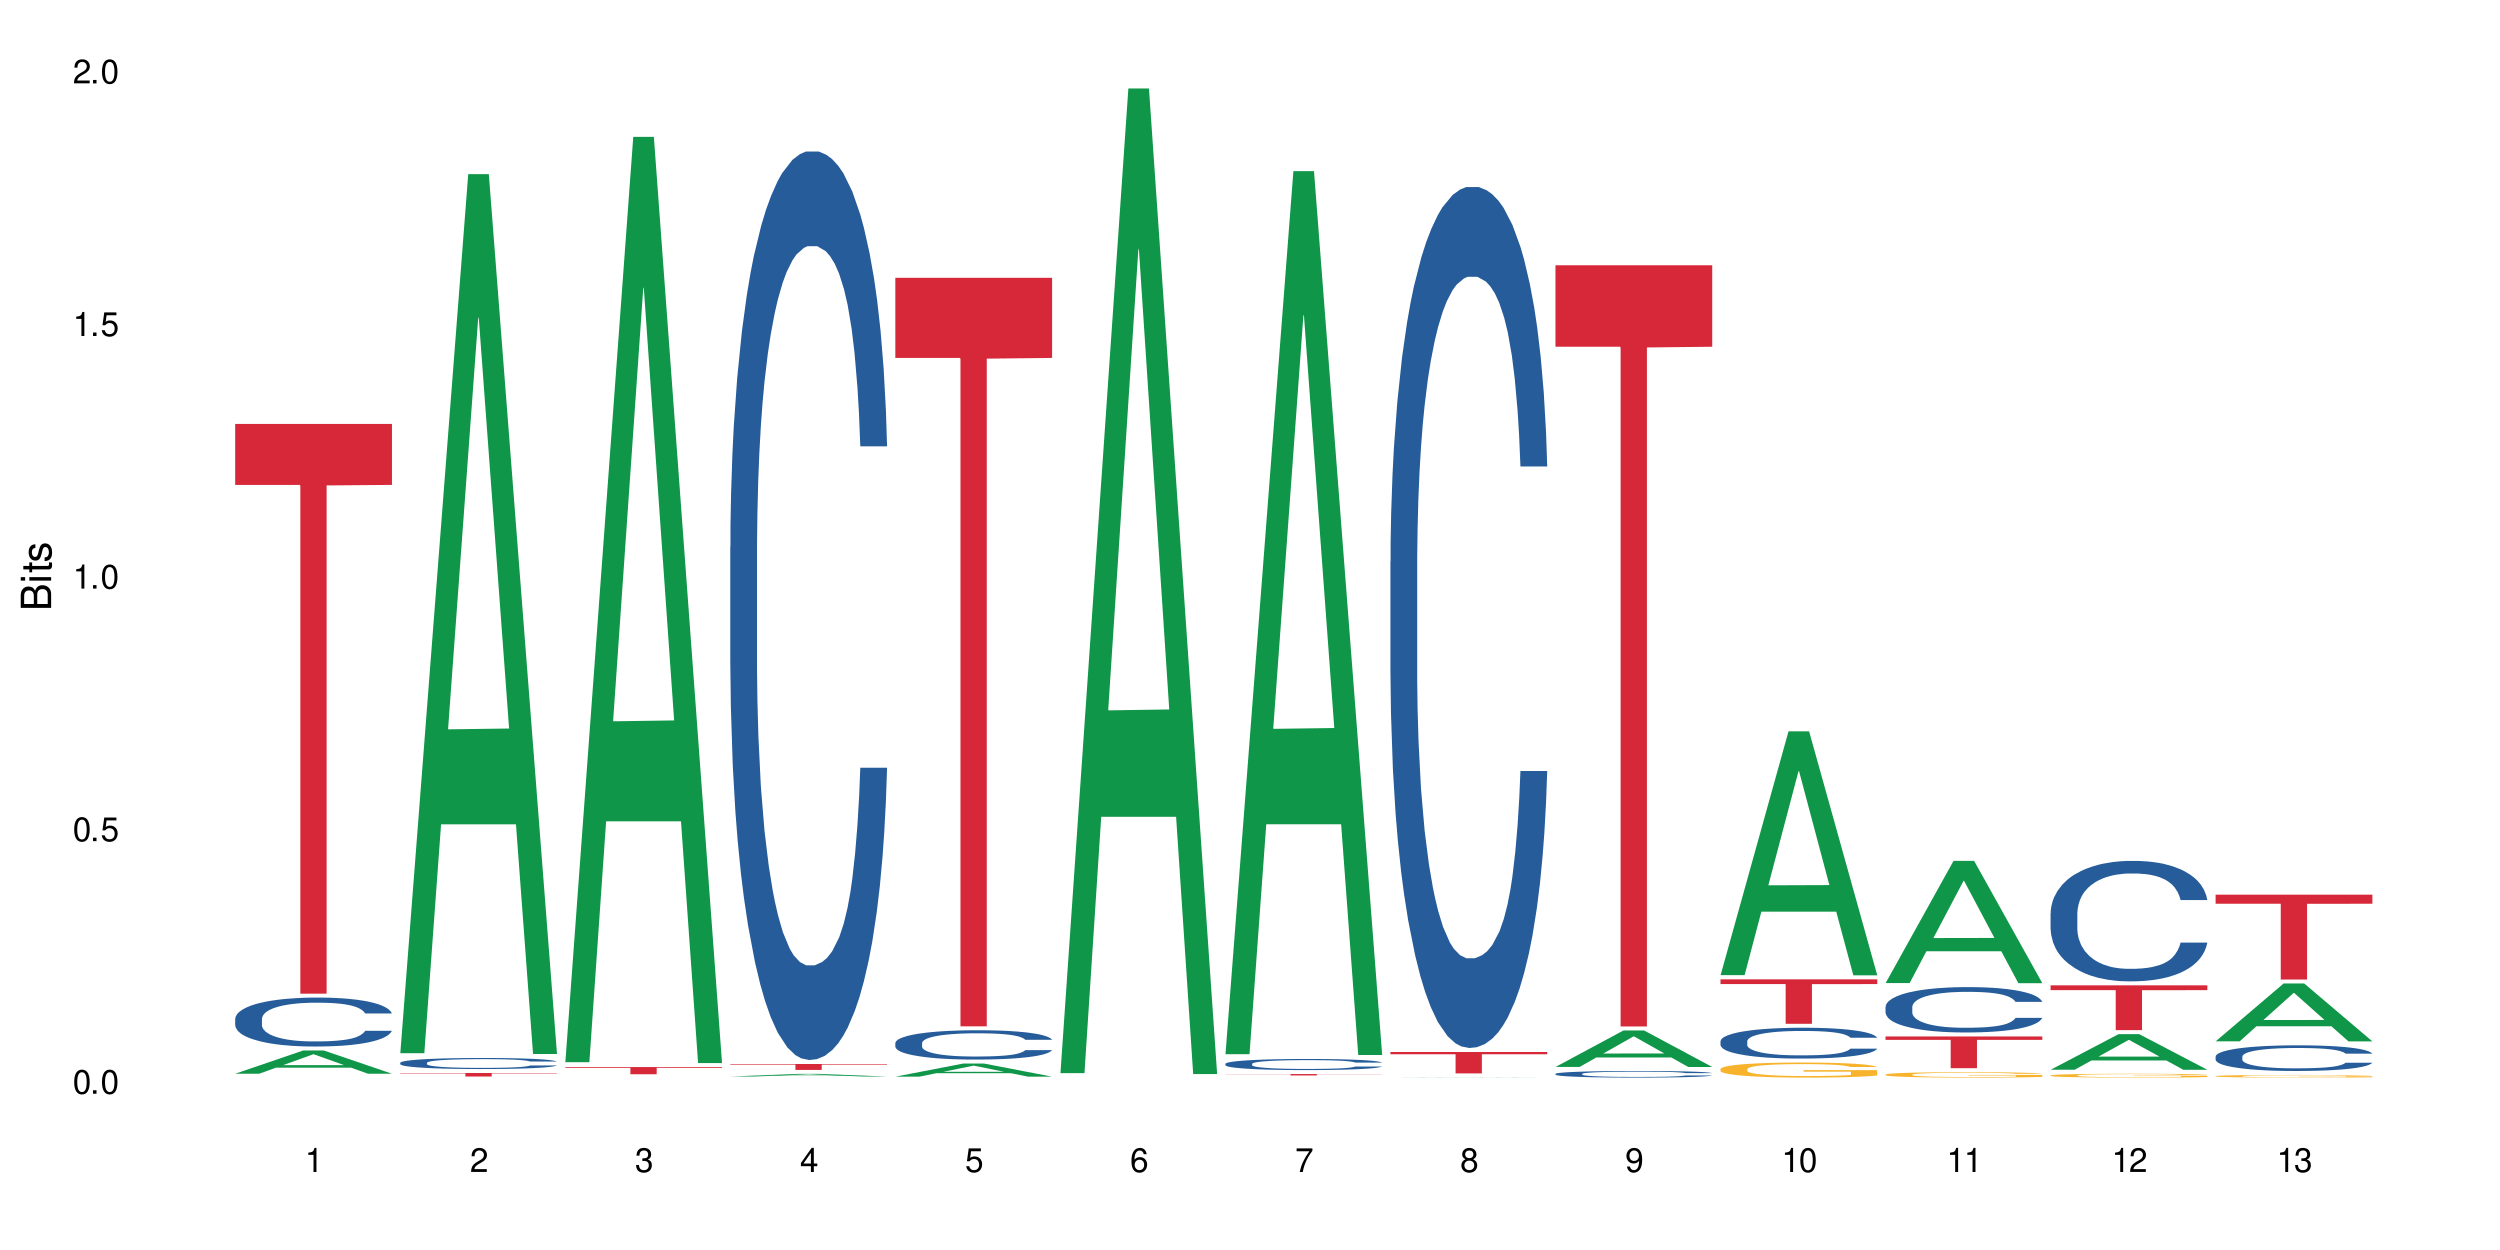 <?xml version="1.0" encoding="UTF-8"?>
<svg xmlns="http://www.w3.org/2000/svg" xmlns:xlink="http://www.w3.org/1999/xlink" width="720" height="360" viewBox="0 0 720 360">
<defs>
<g>
<g id="glyph-0-0">
</g>
<g id="glyph-0-1">
<path d="M 2.641 -6.938 C 2 -6.938 1.422 -6.656 1.078 -6.172 C 0.641 -5.562 0.406 -4.641 0.406 -3.359 C 0.406 -1.016 1.188 0.219 2.641 0.219 C 4.078 0.219 4.859 -1.016 4.859 -3.297 C 4.859 -4.641 4.656 -5.547 4.203 -6.172 C 3.844 -6.656 3.281 -6.938 2.641 -6.938 Z M 2.641 -6.188 C 3.547 -6.188 4 -5.25 4 -3.375 C 4 -1.406 3.562 -0.484 2.625 -0.484 C 1.734 -0.484 1.281 -1.438 1.281 -3.344 C 1.281 -5.25 1.734 -6.188 2.641 -6.188 Z M 2.641 -6.188 "/>
</g>
<g id="glyph-0-2">
<path d="M 1.828 -1 L 0.828 -1 L 0.828 0 L 1.828 0 Z M 1.828 -1 "/>
</g>
<g id="glyph-0-3">
<path d="M 4.562 -6.797 L 1.062 -6.797 L 0.547 -3.094 L 1.328 -3.094 C 1.719 -3.562 2.047 -3.734 2.578 -3.734 C 3.484 -3.734 4.062 -3.109 4.062 -2.094 C 4.062 -1.125 3.484 -0.531 2.578 -0.531 C 1.828 -0.531 1.375 -0.906 1.188 -1.672 L 0.328 -1.672 C 0.453 -1.109 0.547 -0.844 0.75 -0.594 C 1.125 -0.078 1.828 0.219 2.594 0.219 C 3.969 0.219 4.922 -0.781 4.922 -2.219 C 4.922 -3.562 4.031 -4.484 2.719 -4.484 C 2.25 -4.484 1.859 -4.359 1.469 -4.062 L 1.734 -5.969 L 4.562 -5.969 Z M 4.562 -6.797 "/>
</g>
<g id="glyph-0-4">
<path d="M 2.484 -4.938 L 2.484 0 L 3.328 0 L 3.328 -6.938 L 2.766 -6.938 C 2.469 -5.875 2.281 -5.734 0.984 -5.562 L 0.984 -4.938 Z M 2.484 -4.938 "/>
</g>
<g id="glyph-0-5">
<path d="M 4.859 -0.828 L 1.281 -0.828 C 1.359 -1.406 1.672 -1.781 2.5 -2.281 L 3.469 -2.828 C 4.406 -3.344 4.906 -4.062 4.906 -4.906 C 4.906 -5.484 4.672 -6.031 4.266 -6.406 C 3.859 -6.766 3.375 -6.938 2.719 -6.938 C 1.859 -6.938 1.219 -6.625 0.844 -6.031 C 0.609 -5.672 0.5 -5.234 0.484 -4.531 L 1.328 -4.531 C 1.359 -5.016 1.406 -5.281 1.531 -5.516 C 1.75 -5.938 2.188 -6.203 2.703 -6.203 C 3.469 -6.203 4.031 -5.641 4.031 -4.891 C 4.031 -4.344 3.719 -3.859 3.125 -3.516 L 2.234 -3 C 0.812 -2.172 0.406 -1.531 0.328 -0.016 L 4.859 -0.016 Z M 4.859 -0.828 "/>
</g>
<g id="glyph-0-6">
<path d="M 2.125 -3.188 L 2.578 -3.188 C 3.5 -3.188 3.984 -2.766 3.984 -1.922 C 3.984 -1.062 3.469 -0.531 2.594 -0.531 C 1.656 -0.531 1.203 -1 1.156 -2.016 L 0.312 -2.016 C 0.344 -1.453 0.438 -1.094 0.609 -0.781 C 0.953 -0.109 1.625 0.219 2.547 0.219 C 3.953 0.219 4.859 -0.625 4.859 -1.938 C 4.859 -2.828 4.516 -3.297 3.703 -3.594 C 4.344 -3.844 4.656 -4.328 4.656 -5.031 C 4.656 -6.219 3.875 -6.938 2.578 -6.938 C 1.203 -6.938 0.484 -6.172 0.453 -4.703 L 1.297 -4.703 C 1.312 -5.125 1.344 -5.359 1.453 -5.578 C 1.641 -5.969 2.062 -6.203 2.594 -6.203 C 3.344 -6.203 3.797 -5.75 3.797 -5 C 3.797 -4.516 3.609 -4.219 3.25 -4.047 C 3.016 -3.953 2.703 -3.922 2.125 -3.906 Z M 2.125 -3.188 "/>
</g>
<g id="glyph-0-7">
<path d="M 3.141 -1.672 L 3.141 0 L 3.984 0 L 3.984 -1.672 L 4.984 -1.672 L 4.984 -2.438 L 3.984 -2.438 L 3.984 -6.938 L 3.359 -6.938 L 0.266 -2.578 L 0.266 -1.672 Z M 3.141 -2.438 L 1 -2.438 L 3.141 -5.5 Z M 3.141 -2.438 "/>
</g>
<g id="glyph-0-8">
<path d="M 4.781 -5.125 C 4.609 -6.266 3.891 -6.938 2.844 -6.938 C 2.094 -6.938 1.422 -6.578 1.031 -5.953 C 0.594 -5.266 0.406 -4.422 0.406 -3.172 C 0.406 -2 0.578 -1.25 0.984 -0.641 C 1.359 -0.078 1.953 0.219 2.703 0.219 C 3.984 0.219 4.922 -0.75 4.922 -2.094 C 4.922 -3.375 4.062 -4.281 2.844 -4.281 C 2.172 -4.281 1.641 -4.031 1.281 -3.516 C 1.281 -5.234 1.828 -6.188 2.797 -6.188 C 3.391 -6.188 3.797 -5.797 3.938 -5.125 Z M 2.734 -3.531 C 3.547 -3.531 4.062 -2.953 4.062 -2.031 C 4.062 -1.156 3.484 -0.531 2.703 -0.531 C 1.922 -0.531 1.328 -1.188 1.328 -2.078 C 1.328 -2.938 1.906 -3.531 2.734 -3.531 Z M 2.734 -3.531 "/>
</g>
<g id="glyph-0-9">
<path d="M 4.984 -6.797 L 0.438 -6.797 L 0.438 -5.969 L 4.109 -5.969 C 2.5 -3.656 1.828 -2.234 1.328 0 L 2.219 0 C 2.594 -2.172 3.453 -4.047 4.984 -6.094 Z M 4.984 -6.797 "/>
</g>
<g id="glyph-0-10">
<path d="M 3.75 -3.656 C 4.469 -4.094 4.688 -4.438 4.688 -5.078 C 4.688 -6.172 3.844 -6.938 2.641 -6.938 C 1.438 -6.938 0.594 -6.172 0.594 -5.094 C 0.594 -4.438 0.812 -4.094 1.516 -3.656 C 0.734 -3.266 0.359 -2.703 0.359 -1.922 C 0.359 -0.656 1.281 0.219 2.641 0.219 C 3.984 0.219 4.922 -0.656 4.922 -1.922 C 4.922 -2.703 4.531 -3.266 3.75 -3.656 Z M 2.641 -6.188 C 3.359 -6.188 3.812 -5.75 3.812 -5.062 C 3.812 -4.406 3.344 -3.984 2.641 -3.984 C 1.922 -3.984 1.453 -4.406 1.453 -5.078 C 1.453 -5.75 1.922 -6.188 2.641 -6.188 Z M 2.641 -3.266 C 3.484 -3.266 4.062 -2.719 4.062 -1.906 C 4.062 -1.078 3.484 -0.531 2.625 -0.531 C 1.797 -0.531 1.219 -1.094 1.219 -1.906 C 1.219 -2.719 1.781 -3.266 2.641 -3.266 Z M 2.641 -3.266 "/>
</g>
<g id="glyph-0-11">
<path d="M 0.516 -1.578 C 0.672 -0.453 1.406 0.219 2.438 0.219 C 3.188 0.219 3.859 -0.141 4.266 -0.766 C 4.688 -1.453 4.891 -2.297 4.891 -3.547 C 4.891 -4.719 4.703 -5.453 4.312 -6.078 C 3.938 -6.641 3.344 -6.938 2.594 -6.938 C 1.297 -6.938 0.359 -5.969 0.359 -4.625 C 0.359 -3.344 1.234 -2.453 2.453 -2.453 C 3.094 -2.453 3.578 -2.672 4.016 -3.203 C 4 -1.484 3.469 -0.531 2.5 -0.531 C 1.906 -0.531 1.484 -0.906 1.359 -1.578 Z M 2.578 -6.203 C 3.375 -6.203 3.969 -5.531 3.969 -4.641 C 3.969 -3.797 3.391 -3.188 2.547 -3.188 C 1.734 -3.188 1.234 -3.766 1.234 -4.688 C 1.234 -5.562 1.797 -6.203 2.578 -6.203 Z M 2.578 -6.203 "/>
</g>
<g id="glyph-1-0">
</g>
<g id="glyph-1-1">
<path d="M 0 -0.953 L 0 -4.891 C 0 -5.719 -0.234 -6.344 -0.734 -6.797 C -1.188 -7.234 -1.812 -7.469 -2.5 -7.469 C -3.547 -7.469 -4.188 -7 -4.625 -5.875 C -4.984 -6.688 -5.625 -7.094 -6.531 -7.094 C -7.172 -7.094 -7.734 -6.859 -8.141 -6.391 C -8.562 -5.922 -8.75 -5.344 -8.75 -4.5 L -8.75 -0.953 Z M -4.984 -2.062 L -7.766 -2.062 L -7.766 -4.219 C -7.766 -4.844 -7.688 -5.203 -7.453 -5.5 C -7.219 -5.812 -6.859 -5.969 -6.375 -5.969 C -5.891 -5.969 -5.531 -5.812 -5.297 -5.5 C -5.062 -5.203 -4.984 -4.844 -4.984 -4.219 Z M -0.984 -2.062 L -4 -2.062 L -4 -4.781 C -4 -5.766 -3.438 -6.359 -2.484 -6.359 C -1.547 -6.359 -0.984 -5.766 -0.984 -4.781 Z M -0.984 -2.062 "/>
</g>
<g id="glyph-1-2">
<path d="M -6.281 -1.797 L -6.281 -0.797 L 0 -0.797 L 0 -1.797 Z M -8.75 -1.797 L -8.75 -0.797 L -7.484 -0.797 L -7.484 -1.797 Z M -8.75 -1.797 "/>
</g>
<g id="glyph-1-3">
<path d="M -6.281 -3.047 L -6.281 -2.016 L -8.016 -2.016 L -8.016 -1.016 L -6.281 -1.016 L -6.281 -0.172 L -5.469 -0.172 L -5.469 -1.016 L -0.719 -1.016 C -0.078 -1.016 0.281 -1.453 0.281 -2.234 C 0.281 -2.5 0.25 -2.719 0.188 -3.047 L -0.641 -3.047 C -0.609 -2.906 -0.594 -2.766 -0.594 -2.562 C -0.594 -2.141 -0.719 -2.016 -1.156 -2.016 L -5.469 -2.016 L -5.469 -3.047 Z M -6.281 -3.047 "/>
</g>
<g id="glyph-1-4">
<path d="M -4.531 -5.25 C -5.766 -5.25 -6.469 -4.422 -6.469 -2.969 C -6.469 -1.516 -5.719 -0.562 -4.547 -0.562 C -3.562 -0.562 -3.094 -1.062 -2.734 -2.562 L -2.516 -3.484 C -2.344 -4.188 -2.094 -4.469 -1.641 -4.469 C -1.047 -4.469 -0.641 -3.875 -0.641 -3 C -0.641 -2.453 -0.797 -2 -1.062 -1.75 C -1.25 -1.594 -1.422 -1.531 -1.875 -1.469 L -1.875 -0.406 C -0.422 -0.453 0.281 -1.266 0.281 -2.922 C 0.281 -4.5 -0.5 -5.516 -1.719 -5.516 C -2.656 -5.516 -3.172 -4.984 -3.469 -3.734 L -3.703 -2.766 C -3.891 -1.953 -4.156 -1.609 -4.594 -1.609 C -5.188 -1.609 -5.547 -2.125 -5.547 -2.938 C -5.547 -3.75 -5.203 -4.172 -4.531 -4.203 Z M -4.531 -5.25 "/>
</g>
</g>
</defs>
<rect x="-72" y="-36" width="864" height="432" fill="rgb(100%, 100%, 100%)" fill-opacity="1"/>
<path fill-rule="nonzero" fill="rgb(6.275%, 58.824%, 28.235%)" fill-opacity="1" d="M 67.73 309.227 L 67.777 309.219 L 87.316 302.539 L 93.25 302.539 L 112.883 309.234 L 105.984 309.234 L 101.066 307.484 L 79.5 307.484 L 74.676 309.227 L 67.73 309.227 L 81.574 306.762 L 99.086 306.758 L 90.355 303.633 L 90.258 303.629 L 90.164 303.648 L 81.527 306.758 L 81.574 306.762 Z M 67.73 309.227 "/>
<path fill-rule="nonzero" fill="rgb(14.51%, 36.078%, 60%)" fill-opacity="1" d="M 67.73 293.441 L 67.785 293.43 L 67.785 293.121 L 67.953 292.633 L 68.336 292.016 L 68.723 291.59 L 69.715 290.828 L 71.09 290.098 L 72.523 289.531 L 73.566 289.195 L 74.504 288.938 L 76.652 288.461 L 78.027 288.219 L 79.516 288 L 81.332 287.781 L 82.652 287.652 L 85.629 287.445 L 87.828 287.355 L 89.535 287.316 L 93.227 287.316 L 95.43 287.367 L 97.027 287.434 L 98.789 287.535 L 100.273 287.652 L 102.863 287.934 L 105.176 288.293 L 106.223 288.5 L 107.875 288.898 L 109.141 289.285 L 110.02 289.621 L 111.012 290.098 L 111.895 290.676 L 112.555 291.332 L 112.883 291.887 L 105.176 291.887 L 104.789 291.371 L 104.348 290.973 L 103.523 290.445 L 102.699 290.07 L 101.543 289.699 L 100.496 289.453 L 99.062 289.207 L 97.797 289.055 L 96.477 288.938 L 95.207 288.859 L 92.785 288.785 L 89.977 288.785 L 88.93 288.809 L 86.785 288.914 L 85.629 289.004 L 83.977 289.184 L 82.82 289.352 L 81.441 289.605 L 80.508 289.824 L 79.352 290.16 L 78.523 290.457 L 77.586 290.883 L 77.035 291.203 L 76.543 291.562 L 76.102 291.988 L 75.77 292.438 L 75.551 292.914 L 75.441 293.379 L 75.441 295.375 L 75.551 295.836 L 75.824 296.379 L 76.543 297.164 L 77.586 297.844 L 78.801 298.387 L 79.957 298.77 L 80.617 298.953 L 81.496 299.156 L 82.875 299.414 L 84.855 299.672 L 86.012 299.773 L 87.773 299.879 L 89.594 299.93 L 92.016 299.93 L 94.164 299.879 L 95.594 299.812 L 97.082 299.711 L 99.117 299.492 L 100.383 299.285 L 101.484 299.043 L 102.312 298.797 L 102.863 298.59 L 103.688 298.191 L 104.348 297.754 L 104.844 297.305 L 105.176 296.867 L 112.883 296.867 L 112.555 297.383 L 112.059 297.883 L 111.562 298.258 L 110.793 298.707 L 109.91 299.105 L 108.645 299.555 L 107.598 299.852 L 106.223 300.176 L 104.957 300.418 L 103.578 300.637 L 101.543 300.895 L 100.219 301.023 L 98.789 301.141 L 97.082 301.242 L 94.934 301.332 L 92.621 301.383 L 90.473 301.398 L 88.16 301.371 L 86.453 301.32 L 84.195 301.203 L 81.387 300.973 L 79.352 300.727 L 77.754 300.484 L 76.375 300.227 L 74.836 299.879 L 72.852 299.312 L 71.641 298.875 L 70.816 298.516 L 69.879 298.012 L 69.219 297.562 L 68.445 296.84 L 67.895 295.926 L 67.73 295.219 Z M 67.73 293.441 "/>
<path fill-rule="nonzero" fill="rgb(83.922%, 15.686%, 22.353%)" fill-opacity="1" d="M 67.73 122.086 L 112.883 122.086 L 112.883 139.652 L 94.066 139.805 L 94.066 286.172 L 86.496 286.172 L 86.496 139.961 L 86.387 139.652 L 67.73 139.652 Z M 67.73 122.086 "/>
<path fill-rule="nonzero" fill="rgb(6.275%, 58.824%, 28.235%)" fill-opacity="1" d="M 115.262 303.316 L 115.309 303.082 L 134.848 50.156 L 140.781 50.156 L 160.414 303.555 L 153.516 303.555 L 148.598 237.41 L 127.031 237.41 L 122.207 303.316 L 115.262 303.316 L 129.105 210.047 L 146.617 209.812 L 137.887 91.559 L 137.789 91.32 L 137.691 92.035 L 129.059 209.812 L 129.105 210.047 Z M 115.262 303.316 "/>
<path fill-rule="nonzero" fill="rgb(14.51%, 36.078%, 60%)" fill-opacity="1" d="M 115.262 306.086 L 115.316 306.082 L 115.316 306.012 L 115.48 305.902 L 115.867 305.762 L 116.254 305.664 L 117.242 305.492 L 118.621 305.328 L 120.051 305.199 L 121.098 305.125 L 122.035 305.066 L 124.184 304.961 L 125.559 304.902 L 127.047 304.855 L 128.863 304.805 L 130.184 304.777 L 133.156 304.73 L 135.359 304.711 L 137.066 304.699 L 140.758 304.699 L 142.961 304.711 L 144.555 304.727 L 146.316 304.75 L 147.805 304.777 L 150.395 304.84 L 152.707 304.922 L 153.75 304.969 L 155.402 305.059 L 156.672 305.145 L 157.551 305.219 L 158.543 305.328 L 159.422 305.461 L 160.086 305.605 L 160.414 305.73 L 152.707 305.73 L 152.32 305.617 L 151.879 305.527 L 151.055 305.406 L 150.227 305.324 L 149.07 305.238 L 148.023 305.184 L 146.594 305.129 L 145.328 305.094 L 144.004 305.066 L 142.738 305.051 L 140.316 305.031 L 137.508 305.031 L 136.461 305.039 L 134.312 305.062 L 133.156 305.082 L 131.504 305.121 L 130.348 305.16 L 128.973 305.219 L 128.035 305.266 L 126.879 305.344 L 126.055 305.41 L 125.117 305.504 L 124.566 305.578 L 124.07 305.66 L 123.633 305.754 L 123.301 305.855 L 123.082 305.965 L 122.969 306.07 L 122.969 306.52 L 123.082 306.625 L 123.355 306.746 L 124.07 306.926 L 125.117 307.078 L 126.328 307.199 L 127.484 307.289 L 128.145 307.328 L 129.027 307.375 L 130.402 307.434 L 132.387 307.492 L 133.543 307.516 L 135.305 307.539 L 137.121 307.551 L 139.547 307.551 L 141.691 307.539 L 143.125 307.523 L 144.609 307.5 L 146.648 307.449 L 147.914 307.402 L 149.016 307.348 L 149.844 307.293 L 150.395 307.246 L 151.219 307.156 L 151.879 307.059 L 152.375 306.957 L 152.707 306.859 L 160.414 306.859 L 160.086 306.973 L 159.59 307.086 L 159.094 307.172 L 158.324 307.273 L 157.441 307.363 L 156.176 307.465 L 155.129 307.531 L 153.75 307.605 L 152.484 307.66 L 151.109 307.711 L 149.07 307.766 L 147.75 307.797 L 146.316 307.824 L 144.609 307.848 L 142.465 307.867 L 140.152 307.879 L 138.004 307.883 L 135.691 307.875 L 133.984 307.863 L 131.727 307.836 L 128.918 307.785 L 126.879 307.73 L 125.281 307.676 L 123.906 307.617 L 122.363 307.539 L 120.383 307.41 L 119.172 307.312 L 118.344 307.23 L 117.41 307.117 L 116.746 307.016 L 115.977 306.852 L 115.426 306.645 L 115.262 306.484 Z M 115.262 306.086 "/>
<path fill-rule="nonzero" fill="rgb(83.922%, 15.686%, 22.353%)" fill-opacity="1" d="M 115.262 309.023 L 160.414 309.023 L 160.414 309.133 L 141.598 309.137 L 141.598 310.043 L 134.023 310.043 L 134.023 309.137 L 133.914 309.133 L 115.262 309.133 Z M 115.262 309.023 "/>
<path fill-rule="nonzero" fill="rgb(6.275%, 58.824%, 28.235%)" fill-opacity="1" d="M 162.793 305.922 L 162.84 305.672 L 182.379 39.41 L 188.312 39.41 L 207.945 306.172 L 201.047 306.172 L 196.125 236.539 L 174.562 236.539 L 169.738 305.922 L 162.793 305.922 L 176.637 207.734 L 194.148 207.48 L 185.418 82.992 L 185.32 82.742 L 185.223 83.496 L 176.59 207.48 L 176.637 207.734 Z M 162.793 305.922 "/>
<path fill-rule="nonzero" fill="rgb(83.922%, 15.686%, 22.353%)" fill-opacity="1" d="M 162.793 307.316 L 207.945 307.316 L 207.945 307.539 L 189.125 307.539 L 189.125 309.387 L 181.555 309.387 L 181.555 307.539 L 162.793 307.539 Z M 162.793 307.316 "/>
<path fill-rule="nonzero" fill="rgb(6.275%, 58.824%, 28.235%)" fill-opacity="1" d="M 210.32 310.035 L 210.371 310.035 L 229.906 309.281 L 235.84 309.281 L 255.477 310.035 L 248.578 310.035 L 243.656 309.84 L 222.094 309.84 L 217.27 310.035 L 210.32 310.035 L 224.168 309.758 L 241.68 309.758 L 232.945 309.402 L 232.852 309.402 L 232.754 309.406 L 224.117 309.758 L 224.168 309.758 Z M 210.32 310.035 "/>
<path fill-rule="nonzero" fill="rgb(14.51%, 36.078%, 60%)" fill-opacity="1" d="M 210.32 157.484 L 210.375 157.246 L 210.375 151.504 L 210.543 142.418 L 210.926 130.938 L 211.312 123.043 L 212.305 108.934 L 213.68 95.301 L 215.113 84.777 L 216.16 78.559 L 217.094 73.777 L 219.242 64.926 L 220.617 60.383 L 222.105 56.316 L 223.922 52.25 L 225.246 49.859 L 228.219 46.031 L 230.422 44.359 L 232.129 43.641 L 235.816 43.641 L 238.02 44.598 L 239.617 45.793 L 241.379 47.707 L 242.863 49.859 L 245.453 55.121 L 247.766 61.816 L 248.812 65.645 L 250.465 73.059 L 251.73 80.234 L 252.613 86.453 L 253.602 95.301 L 254.484 106.062 L 255.145 118.262 L 255.477 128.543 L 247.766 128.543 L 247.379 118.977 L 246.941 111.562 L 246.113 101.758 L 245.289 94.824 L 244.133 87.887 L 243.086 83.344 L 241.652 78.797 L 240.387 75.93 L 239.066 73.777 L 237.801 72.34 L 235.375 70.906 L 232.566 70.906 L 231.523 71.383 L 229.375 73.297 L 228.219 74.973 L 226.566 78.32 L 225.41 81.43 L 224.031 86.211 L 223.098 90.277 L 221.941 96.496 L 221.113 101.996 L 220.18 109.891 L 219.629 115.867 L 219.133 122.566 L 218.691 130.457 L 218.359 138.828 L 218.141 147.676 L 218.031 156.289 L 218.031 193.359 L 218.141 201.969 L 218.418 212.012 L 219.133 226.602 L 220.18 239.277 L 221.391 249.32 L 222.547 256.496 L 223.207 259.844 L 224.086 263.672 L 225.465 268.457 L 227.445 273.238 L 228.602 275.152 L 230.367 277.066 L 232.184 278.023 L 234.605 278.023 L 236.754 277.066 L 238.184 275.871 L 239.672 273.957 L 241.707 269.891 L 242.977 266.062 L 244.078 261.52 L 244.902 256.977 L 245.453 253.148 L 246.277 245.734 L 246.941 237.602 L 247.438 229.23 L 247.766 221.102 L 255.477 221.102 L 255.145 230.668 L 254.648 239.996 L 254.152 246.93 L 253.383 255.301 L 252.5 262.715 L 251.234 271.086 L 250.188 276.586 L 248.812 282.566 L 247.547 287.109 L 246.168 291.176 L 244.133 295.961 L 242.809 298.352 L 241.379 300.504 L 239.672 302.418 L 237.523 304.09 L 235.211 305.047 L 233.062 305.285 L 230.75 304.809 L 229.043 303.852 L 226.785 301.699 L 223.977 297.395 L 221.941 292.852 L 220.344 288.305 L 218.965 283.523 L 217.426 277.066 L 215.441 266.543 L 214.23 258.41 L 213.406 251.715 L 212.469 242.387 L 211.809 234.016 L 211.039 220.621 L 210.488 203.641 L 210.32 190.488 Z M 210.32 157.484 "/>
<path fill-rule="nonzero" fill="rgb(83.922%, 15.686%, 22.353%)" fill-opacity="1" d="M 210.32 306.43 L 255.477 306.43 L 255.477 306.613 L 236.656 306.613 L 236.656 308.137 L 229.086 308.137 L 229.086 306.617 L 228.977 306.613 L 210.32 306.613 Z M 210.32 306.43 "/>
<path fill-rule="nonzero" fill="rgb(6.275%, 58.824%, 28.235%)" fill-opacity="1" d="M 257.852 310.074 L 257.898 310.07 L 277.438 306.297 L 283.371 306.297 L 303.004 310.078 L 296.105 310.078 L 291.188 309.09 L 269.621 309.09 L 264.797 310.074 L 257.852 310.074 L 271.695 308.684 L 289.207 308.68 L 280.477 306.914 L 280.379 306.91 L 280.285 306.922 L 271.648 308.68 L 271.695 308.684 Z M 257.852 310.074 "/>
<path fill-rule="nonzero" fill="rgb(14.51%, 36.078%, 60%)" fill-opacity="1" d="M 257.852 300.391 L 257.906 300.383 L 257.906 300.195 L 258.07 299.902 L 258.457 299.535 L 258.844 299.281 L 259.832 298.824 L 261.211 298.387 L 262.641 298.047 L 263.688 297.848 L 264.625 297.691 L 266.773 297.406 L 268.148 297.262 L 269.637 297.129 L 271.453 297 L 272.773 296.922 L 275.746 296.797 L 277.949 296.742 L 279.656 296.719 L 283.348 296.719 L 285.551 296.75 L 287.145 296.789 L 288.91 296.852 L 290.395 296.922 L 292.984 297.09 L 295.297 297.305 L 296.344 297.43 L 297.996 297.668 L 299.262 297.898 L 300.141 298.102 L 301.133 298.387 L 302.016 298.734 L 302.676 299.125 L 303.004 299.457 L 295.297 299.457 L 294.91 299.148 L 294.469 298.91 L 293.645 298.594 L 292.816 298.371 L 291.66 298.148 L 290.617 298 L 289.184 297.855 L 287.918 297.762 L 286.598 297.691 L 285.328 297.645 L 282.906 297.598 L 280.098 297.598 L 279.051 297.613 L 276.902 297.676 L 275.746 297.73 L 274.098 297.84 L 272.941 297.938 L 271.562 298.094 L 270.625 298.223 L 269.469 298.426 L 268.645 298.602 L 267.707 298.855 L 267.156 299.047 L 266.66 299.266 L 266.223 299.52 L 265.891 299.789 L 265.672 300.074 L 265.562 300.352 L 265.562 301.547 L 265.672 301.824 L 265.945 302.148 L 266.66 302.617 L 267.707 303.027 L 268.918 303.352 L 270.074 303.582 L 270.738 303.688 L 271.617 303.812 L 272.996 303.965 L 274.977 304.121 L 276.133 304.184 L 277.895 304.242 L 279.711 304.273 L 282.137 304.273 L 284.281 304.242 L 285.715 304.207 L 287.203 304.145 L 289.238 304.012 L 290.504 303.891 L 291.605 303.742 L 292.434 303.598 L 292.984 303.473 L 293.809 303.234 L 294.469 302.973 L 294.965 302.703 L 295.297 302.441 L 303.004 302.441 L 302.676 302.75 L 302.18 303.051 L 301.684 303.273 L 300.914 303.543 L 300.031 303.781 L 298.766 304.051 L 297.719 304.227 L 296.344 304.422 L 295.074 304.566 L 293.699 304.699 L 291.66 304.852 L 290.34 304.93 L 288.91 305 L 287.203 305.062 L 285.055 305.113 L 282.742 305.145 L 280.594 305.152 L 278.281 305.137 L 276.574 305.105 L 274.316 305.039 L 271.508 304.898 L 269.469 304.754 L 267.875 304.605 L 266.496 304.453 L 264.953 304.242 L 262.973 303.906 L 261.762 303.641 L 260.934 303.426 L 260 303.125 L 259.34 302.855 L 258.566 302.426 L 258.016 301.879 L 257.852 301.453 Z M 257.852 300.391 "/>
<path fill-rule="nonzero" fill="rgb(83.922%, 15.686%, 22.353%)" fill-opacity="1" d="M 257.852 80.012 L 303.004 80.012 L 303.004 103.086 L 284.188 103.289 L 284.188 295.578 L 276.617 295.578 L 276.617 103.488 L 276.504 103.086 L 257.852 103.086 Z M 257.852 80.012 "/>
<path fill-rule="nonzero" fill="rgb(6.275%, 58.824%, 28.235%)" fill-opacity="1" d="M 305.383 309.07 L 305.43 308.805 L 324.969 25.469 L 330.902 25.469 L 350.535 309.34 L 343.637 309.34 L 338.715 235.238 L 317.152 235.238 L 312.328 309.07 L 305.383 309.07 L 319.227 204.586 L 336.738 204.32 L 328.008 71.848 L 327.91 71.582 L 327.812 72.379 L 319.18 204.32 L 319.227 204.586 Z M 305.383 309.07 "/>
<path fill-rule="nonzero" fill="rgb(6.275%, 58.824%, 28.235%)" fill-opacity="1" d="M 352.91 303.605 L 352.961 303.367 L 372.496 49.281 L 378.43 49.281 L 398.066 303.844 L 391.168 303.844 L 386.246 237.395 L 364.684 237.395 L 359.859 303.605 L 352.91 303.605 L 366.758 209.906 L 384.27 209.668 L 375.535 90.871 L 375.441 90.633 L 375.344 91.352 L 366.707 209.668 L 366.758 209.906 Z M 352.91 303.605 "/>
<path fill-rule="nonzero" fill="rgb(14.51%, 36.078%, 60%)" fill-opacity="1" d="M 352.91 306.379 L 352.969 306.375 L 352.969 306.305 L 353.133 306.195 L 353.52 306.055 L 353.902 305.957 L 354.895 305.785 L 356.27 305.617 L 357.703 305.488 L 358.75 305.414 L 359.684 305.355 L 361.832 305.246 L 363.211 305.191 L 364.695 305.141 L 366.512 305.094 L 367.836 305.062 L 370.809 305.016 L 373.012 304.996 L 374.719 304.988 L 378.406 304.988 L 380.609 305 L 382.207 305.016 L 383.969 305.039 L 385.457 305.062 L 388.043 305.129 L 390.355 305.211 L 391.402 305.258 L 393.055 305.348 L 394.32 305.434 L 395.203 305.512 L 396.195 305.617 L 397.074 305.75 L 397.734 305.898 L 398.066 306.023 L 390.355 306.023 L 389.973 305.906 L 389.531 305.816 L 388.703 305.695 L 387.879 305.613 L 386.723 305.527 L 385.676 305.473 L 384.246 305.418 L 382.977 305.383 L 381.656 305.355 L 380.391 305.34 L 377.965 305.32 L 375.16 305.32 L 374.113 305.328 L 371.965 305.352 L 370.809 305.371 L 369.156 305.41 L 368 305.449 L 366.625 305.508 L 365.688 305.559 L 364.531 305.633 L 363.703 305.699 L 362.77 305.797 L 362.219 305.871 L 361.723 305.953 L 361.281 306.047 L 360.953 306.148 L 360.73 306.258 L 360.621 306.363 L 360.621 306.816 L 360.73 306.922 L 361.008 307.043 L 361.723 307.223 L 362.77 307.375 L 363.98 307.5 L 365.137 307.586 L 365.797 307.629 L 366.68 307.676 L 368.055 307.734 L 370.039 307.793 L 371.195 307.816 L 372.957 307.84 L 374.773 307.852 L 377.195 307.852 L 379.344 307.84 L 380.773 307.824 L 382.262 307.801 L 384.301 307.75 L 385.566 307.703 L 386.668 307.648 L 387.492 307.594 L 388.043 307.547 L 388.871 307.457 L 389.531 307.355 L 390.027 307.254 L 390.355 307.156 L 398.066 307.156 L 397.734 307.27 L 397.238 307.387 L 396.742 307.469 L 395.973 307.57 L 395.094 307.664 L 393.824 307.766 L 392.781 307.832 L 391.402 307.906 L 390.137 307.961 L 388.758 308.012 L 386.723 308.07 L 385.402 308.098 L 383.969 308.125 L 382.262 308.148 L 380.113 308.168 L 377.801 308.18 L 375.652 308.184 L 373.34 308.176 L 371.633 308.164 L 369.375 308.141 L 366.566 308.086 L 364.531 308.031 L 362.934 307.977 L 361.559 307.918 L 360.016 307.84 L 358.031 307.711 L 356.82 307.609 L 355.996 307.527 L 355.059 307.414 L 354.398 307.312 L 353.629 307.148 L 353.078 306.941 L 352.91 306.781 Z M 352.91 306.379 "/>
<path fill-rule="nonzero" fill="rgb(83.922%, 15.686%, 22.353%)" fill-opacity="1" d="M 352.91 309.328 L 398.066 309.328 L 398.066 309.371 L 379.246 309.371 L 379.246 309.73 L 371.676 309.73 L 371.676 309.371 L 352.91 309.371 Z M 352.91 309.328 "/>
<path fill-rule="nonzero" fill="rgb(6.275%, 58.824%, 28.235%)" fill-opacity="1" d="M 400.441 310.352 L 400.492 310.352 L 420.027 310.277 L 425.961 310.277 L 445.598 310.352 L 438.699 310.352 L 433.777 310.332 L 412.215 310.332 L 407.391 310.352 L 400.441 310.352 L 414.289 310.324 L 431.801 310.324 L 423.066 310.289 L 422.875 310.289 L 414.238 310.324 L 414.289 310.324 Z M 400.441 310.352 "/>
<path fill-rule="nonzero" fill="rgb(14.51%, 36.078%, 60%)" fill-opacity="1" d="M 400.441 161.762 L 400.496 161.535 L 400.496 156.098 L 400.664 147.484 L 401.047 136.605 L 401.434 129.125 L 402.426 115.754 L 403.801 102.836 L 405.234 92.863 L 406.277 86.973 L 407.215 82.438 L 409.363 74.055 L 410.738 69.746 L 412.227 65.895 L 414.043 62.043 L 415.363 59.773 L 418.34 56.148 L 420.539 54.562 L 422.246 53.883 L 425.938 53.883 L 428.141 54.789 L 429.738 55.922 L 431.5 57.734 L 432.984 59.773 L 435.574 64.762 L 437.887 71.105 L 438.934 74.734 L 440.586 81.758 L 441.852 88.559 L 442.73 94.449 L 443.723 102.836 L 444.605 113.035 L 445.266 124.594 L 445.598 134.34 L 437.887 134.34 L 437.5 125.273 L 437.062 118.246 L 436.234 108.957 L 435.41 102.383 L 434.254 95.809 L 433.207 91.504 L 431.773 87.199 L 430.508 84.48 L 429.188 82.438 L 427.918 81.078 L 425.496 79.719 L 422.688 79.719 L 421.641 80.172 L 419.496 81.984 L 418.34 83.57 L 416.688 86.746 L 415.531 89.691 L 414.152 94.223 L 413.219 98.078 L 412.062 103.969 L 411.234 109.184 L 410.301 116.66 L 409.75 122.328 L 409.254 128.672 L 408.812 136.152 L 408.48 144.086 L 408.262 152.469 L 408.152 160.629 L 408.152 195.758 L 408.262 203.918 L 408.535 213.438 L 409.254 227.262 L 410.301 239.273 L 411.512 248.793 L 412.668 255.59 L 413.328 258.766 L 414.207 262.391 L 415.586 266.922 L 417.566 271.457 L 418.723 273.27 L 420.484 275.082 L 422.305 275.988 L 424.727 275.988 L 426.875 275.082 L 428.305 273.949 L 429.793 272.137 L 431.828 268.285 L 433.098 264.656 L 434.195 260.352 L 435.023 256.043 L 435.574 252.418 L 436.398 245.395 L 437.062 237.688 L 437.555 229.754 L 437.887 222.047 L 445.598 222.047 L 445.266 231.113 L 444.77 239.953 L 444.273 246.527 L 443.504 254.457 L 442.621 261.484 L 441.355 269.418 L 440.309 274.629 L 438.934 280.297 L 437.668 284.602 L 436.289 288.453 L 434.254 292.988 L 432.93 295.254 L 431.5 297.293 L 429.793 299.105 L 427.645 300.691 L 425.332 301.598 L 423.184 301.824 L 420.871 301.371 L 419.164 300.465 L 416.906 298.426 L 414.098 294.348 L 412.062 290.039 L 410.465 285.734 L 409.086 281.203 L 407.547 275.082 L 405.562 265.109 L 404.352 257.406 L 403.527 251.059 L 402.59 242.219 L 401.93 234.289 L 401.156 221.594 L 400.605 205.504 L 400.441 193.039 Z M 400.441 161.762 "/>
<path fill-rule="nonzero" fill="rgb(83.922%, 15.686%, 22.353%)" fill-opacity="1" d="M 400.441 302.969 L 445.598 302.969 L 445.598 303.629 L 426.777 303.637 L 426.777 309.133 L 419.207 309.133 L 419.207 303.641 L 419.098 303.629 L 400.441 303.629 Z M 400.441 302.969 "/>
<path fill-rule="nonzero" fill="rgb(6.275%, 58.824%, 28.235%)" fill-opacity="1" d="M 447.973 307.285 L 448.02 307.277 L 467.559 296.77 L 473.492 296.77 L 493.125 307.297 L 486.227 307.297 L 481.309 304.547 L 459.742 304.547 L 454.918 307.285 L 447.973 307.285 L 461.816 303.41 L 479.328 303.402 L 470.598 298.488 L 470.5 298.477 L 470.406 298.508 L 461.77 303.402 L 461.816 303.41 Z M 447.973 307.285 "/>
<path fill-rule="nonzero" fill="rgb(14.51%, 36.078%, 60%)" fill-opacity="1" d="M 447.973 309.273 L 448.027 309.27 L 448.027 309.227 L 448.191 309.16 L 448.578 309.078 L 448.965 309.02 L 449.953 308.918 L 451.332 308.816 L 452.762 308.738 L 453.809 308.695 L 454.746 308.66 L 456.895 308.594 L 458.27 308.562 L 459.758 308.531 L 461.574 308.504 L 462.895 308.484 L 465.867 308.457 L 468.07 308.445 L 469.777 308.441 L 473.469 308.441 L 475.672 308.445 L 477.266 308.457 L 479.027 308.469 L 480.516 308.484 L 483.105 308.523 L 485.418 308.574 L 486.465 308.602 L 488.113 308.656 L 489.383 308.707 L 490.262 308.754 L 491.254 308.816 L 492.137 308.895 L 492.797 308.984 L 493.125 309.059 L 485.418 309.059 L 485.031 308.988 L 484.59 308.938 L 483.766 308.863 L 482.938 308.812 L 481.781 308.762 L 480.734 308.73 L 479.305 308.695 L 478.039 308.676 L 476.715 308.66 L 475.449 308.648 L 473.027 308.641 L 469.172 308.641 L 467.023 308.656 L 465.867 308.668 L 464.215 308.691 L 463.059 308.715 L 461.684 308.75 L 460.746 308.781 L 459.59 308.824 L 458.766 308.867 L 457.828 308.922 L 457.277 308.969 L 456.781 309.016 L 456.344 309.074 L 456.012 309.137 L 455.793 309.199 L 455.68 309.262 L 455.68 309.535 L 455.793 309.598 L 456.066 309.672 L 456.781 309.777 L 457.828 309.871 L 459.039 309.941 L 460.195 309.996 L 460.859 310.02 L 461.738 310.047 L 463.117 310.082 L 465.098 310.117 L 466.254 310.133 L 468.016 310.145 L 469.832 310.152 L 472.258 310.152 L 474.402 310.145 L 475.836 310.137 L 477.32 310.125 L 479.359 310.094 L 480.625 310.066 L 481.727 310.031 L 482.555 310 L 483.105 309.973 L 483.93 309.918 L 484.59 309.855 L 485.086 309.797 L 485.418 309.738 L 493.125 309.738 L 492.797 309.809 L 492.301 309.875 L 491.805 309.926 L 491.035 309.988 L 490.152 310.039 L 488.887 310.102 L 487.84 310.141 L 486.465 310.188 L 485.195 310.219 L 483.82 310.25 L 481.781 310.285 L 480.461 310.301 L 479.027 310.316 L 477.32 310.332 L 475.176 310.344 L 472.863 310.352 L 470.715 310.352 L 468.402 310.348 L 466.695 310.34 L 464.438 310.324 L 461.629 310.293 L 459.59 310.262 L 457.996 310.227 L 456.617 310.191 L 455.074 310.145 L 453.094 310.07 L 451.883 310.008 L 451.055 309.961 L 450.121 309.891 L 449.461 309.832 L 448.688 309.734 L 448.137 309.609 L 447.973 309.512 Z M 447.973 309.273 "/>
<path fill-rule="nonzero" fill="rgb(83.922%, 15.686%, 22.353%)" fill-opacity="1" d="M 447.973 76.395 L 493.125 76.395 L 493.125 99.863 L 474.309 100.066 L 474.309 295.625 L 466.734 295.625 L 466.734 100.273 L 466.625 99.863 L 447.973 99.863 Z M 447.973 76.395 "/>
<path fill-rule="nonzero" fill="rgb(6.275%, 58.824%, 28.235%)" fill-opacity="1" d="M 495.504 280.836 L 495.551 280.77 L 515.09 210.629 L 521.023 210.629 L 540.656 280.902 L 533.758 280.902 L 528.836 262.559 L 507.273 262.559 L 502.449 280.836 L 495.504 280.836 L 509.348 254.969 L 526.859 254.902 L 518.129 222.109 L 518.031 222.043 L 517.934 222.242 L 509.301 254.902 L 509.348 254.969 Z M 495.504 280.836 "/>
<path fill-rule="nonzero" fill="rgb(14.51%, 36.078%, 60%)" fill-opacity="1" d="M 495.504 299.855 L 495.559 299.848 L 495.559 299.652 L 495.723 299.344 L 496.109 298.957 L 496.492 298.688 L 497.484 298.211 L 498.863 297.746 L 500.293 297.391 L 501.34 297.18 L 502.277 297.02 L 504.422 296.719 L 505.801 296.562 L 507.285 296.426 L 509.105 296.289 L 510.426 296.207 L 513.398 296.078 L 515.602 296.02 L 517.309 295.996 L 520.996 295.996 L 523.199 296.027 L 524.797 296.07 L 526.559 296.133 L 528.047 296.207 L 530.633 296.387 L 532.945 296.613 L 533.992 296.742 L 535.645 296.992 L 536.91 297.238 L 537.793 297.449 L 538.785 297.746 L 539.664 298.113 L 540.324 298.527 L 540.656 298.875 L 532.945 298.875 L 532.562 298.551 L 532.121 298.301 L 531.297 297.969 L 530.469 297.73 L 529.312 297.496 L 528.266 297.344 L 526.836 297.188 L 525.566 297.09 L 524.246 297.02 L 522.98 296.969 L 520.559 296.922 L 517.75 296.922 L 516.703 296.938 L 514.555 297 L 513.398 297.059 L 511.746 297.172 L 510.59 297.277 L 509.215 297.441 L 508.277 297.578 L 507.121 297.789 L 506.297 297.977 L 505.359 298.242 L 504.809 298.445 L 504.312 298.672 L 503.871 298.941 L 503.543 299.223 L 503.32 299.523 L 503.211 299.816 L 503.211 301.074 L 503.32 301.363 L 503.598 301.707 L 504.312 302.199 L 505.359 302.629 L 506.57 302.969 L 507.727 303.215 L 508.387 303.328 L 509.27 303.457 L 510.645 303.617 L 512.629 303.781 L 513.785 303.848 L 515.547 303.91 L 517.363 303.941 L 519.785 303.941 L 521.934 303.91 L 523.367 303.871 L 524.852 303.805 L 526.891 303.668 L 528.156 303.539 L 529.258 303.383 L 530.082 303.23 L 530.633 303.102 L 531.461 302.848 L 532.121 302.574 L 532.617 302.289 L 532.945 302.012 L 540.656 302.012 L 540.324 302.336 L 539.832 302.652 L 539.336 302.891 L 538.562 303.172 L 537.684 303.426 L 536.418 303.707 L 535.371 303.895 L 533.992 304.098 L 532.727 304.25 L 531.352 304.391 L 529.312 304.551 L 527.992 304.633 L 526.559 304.707 L 524.852 304.77 L 522.703 304.828 L 520.391 304.859 L 518.246 304.867 L 515.934 304.852 L 514.227 304.82 L 511.969 304.746 L 509.16 304.602 L 507.121 304.445 L 505.523 304.293 L 504.148 304.129 L 502.605 303.91 L 500.625 303.555 L 499.414 303.277 L 498.586 303.051 L 497.648 302.734 L 496.988 302.449 L 496.219 301.996 L 495.668 301.422 L 495.504 300.977 Z M 495.504 299.855 "/>
<path fill-rule="nonzero" fill="rgb(96.863%, 70.196%, 16.863%)" fill-opacity="1" d="M 495.504 307.871 L 495.559 307.867 L 495.559 307.789 L 495.777 307.609 L 496.328 307.363 L 497.043 307.16 L 497.816 307.004 L 498.312 306.918 L 499.137 306.801 L 499.852 306.715 L 501.668 306.535 L 503.984 306.367 L 505.25 306.297 L 506.68 306.23 L 508.719 306.156 L 509.652 306.125 L 512.52 306.062 L 515.766 306.023 L 519.348 306.012 L 520.996 306.016 L 523.254 306.031 L 526.34 306.074 L 528.102 306.113 L 529.477 306.156 L 530.91 306.207 L 532.672 306.285 L 534.324 306.379 L 535.645 306.477 L 536.965 306.594 L 538.066 306.723 L 539.004 306.859 L 539.832 307.027 L 540.324 307.164 L 540.656 307.305 L 533.004 307.305 L 532.562 307.164 L 532.066 307.059 L 531.238 306.926 L 530.414 306.832 L 529.59 306.758 L 528.047 306.652 L 526.723 306.59 L 525.074 306.535 L 523.477 306.5 L 521.66 306.477 L 520.559 306.469 L 517.641 306.469 L 514.996 306.496 L 513.453 306.527 L 512.352 306.559 L 510.812 306.617 L 509.875 306.664 L 509.324 306.699 L 507.672 306.82 L 506.57 306.93 L 505.965 307.008 L 505.195 307.125 L 504.645 307.234 L 504.039 307.391 L 503.707 307.512 L 503.266 307.781 L 503.211 308.492 L 503.375 308.645 L 503.707 308.805 L 504.148 308.949 L 504.809 309.102 L 505.469 309.215 L 506.625 309.371 L 507.617 309.473 L 508.387 309.539 L 509.875 309.648 L 510.48 309.684 L 511.91 309.754 L 513.398 309.809 L 515.215 309.855 L 516.594 309.879 L 518.797 309.898 L 521.602 309.898 L 524.906 309.875 L 527 309.844 L 528.43 309.812 L 529.367 309.785 L 530.523 309.742 L 531.352 309.703 L 532.121 309.66 L 533.059 309.59 L 533.059 308.645 L 519.457 308.641 L 519.457 308.195 L 540.602 308.191 L 540.656 309.742 L 539.5 309.848 L 538.066 309.953 L 536.691 310.031 L 535.258 310.098 L 533.223 310.176 L 531.57 310.223 L 529.039 310.277 L 526.723 310.312 L 524.301 310.336 L 522.152 310.348 L 519.621 310.352 L 517.363 310.344 L 514.941 310.32 L 513.012 310.289 L 511.25 310.25 L 509.488 310.199 L 507.285 310.113 L 505.855 310.047 L 504.367 309.965 L 502.883 309.863 L 501.559 309.758 L 500.68 309.676 L 499.797 309.578 L 498.863 309.461 L 497.98 309.324 L 497.32 309.203 L 496.715 309.062 L 496.273 308.934 L 495.832 308.754 L 495.613 308.613 L 495.504 308.488 Z M 495.504 307.871 "/>
<path fill-rule="nonzero" fill="rgb(83.922%, 15.686%, 22.353%)" fill-opacity="1" d="M 495.504 282.047 L 540.656 282.047 L 540.656 283.418 L 521.836 283.43 L 521.836 294.852 L 514.266 294.852 L 514.266 283.441 L 514.156 283.418 L 495.504 283.418 Z M 495.504 282.047 "/>
<path fill-rule="nonzero" fill="rgb(6.275%, 58.824%, 28.235%)" fill-opacity="1" d="M 543.031 283.121 L 543.082 283.09 L 562.617 247.938 L 568.551 247.938 L 588.188 283.156 L 581.289 283.156 L 576.367 273.961 L 554.805 273.961 L 549.98 283.121 L 543.031 283.121 L 556.879 270.16 L 574.391 270.125 L 565.656 253.691 L 565.562 253.656 L 565.465 253.758 L 556.828 270.125 L 556.879 270.16 Z M 543.031 283.121 "/>
<path fill-rule="nonzero" fill="rgb(14.51%, 36.078%, 60%)" fill-opacity="1" d="M 543.031 289.98 L 543.086 289.969 L 543.086 289.68 L 543.254 289.227 L 543.637 288.656 L 544.023 288.262 L 545.016 287.559 L 546.391 286.879 L 547.824 286.352 L 548.871 286.043 L 549.805 285.805 L 551.953 285.363 L 553.328 285.133 L 554.816 284.934 L 556.633 284.73 L 557.957 284.609 L 560.93 284.418 L 563.133 284.336 L 564.84 284.301 L 568.527 284.301 L 570.73 284.348 L 572.328 284.406 L 574.09 284.504 L 575.578 284.609 L 578.164 284.871 L 580.477 285.207 L 581.523 285.398 L 583.176 285.766 L 584.441 286.125 L 585.324 286.434 L 586.312 286.879 L 587.195 287.414 L 587.855 288.023 L 588.188 288.535 L 580.477 288.535 L 580.09 288.059 L 579.652 287.688 L 578.824 287.199 L 578 286.852 L 576.844 286.508 L 575.797 286.281 L 574.363 286.055 L 573.098 285.91 L 571.777 285.805 L 570.512 285.73 L 568.086 285.66 L 565.277 285.66 L 564.234 285.684 L 562.086 285.777 L 560.93 285.863 L 559.277 286.031 L 558.121 286.184 L 556.742 286.422 L 555.809 286.625 L 554.652 286.938 L 553.824 287.211 L 552.891 287.605 L 552.34 287.902 L 551.844 288.238 L 551.402 288.633 L 551.07 289.051 L 550.852 289.492 L 550.742 289.922 L 550.742 291.77 L 550.852 292.199 L 551.129 292.699 L 551.844 293.43 L 552.891 294.062 L 554.102 294.562 L 555.258 294.922 L 555.918 295.086 L 556.801 295.277 L 558.176 295.516 L 560.156 295.754 L 561.312 295.852 L 563.078 295.945 L 564.895 295.996 L 567.316 295.996 L 569.465 295.945 L 570.895 295.887 L 572.383 295.793 L 574.422 295.59 L 575.688 295.398 L 576.789 295.172 L 577.613 294.945 L 578.164 294.754 L 578.992 294.383 L 579.652 293.977 L 580.148 293.559 L 580.477 293.152 L 588.188 293.152 L 587.855 293.633 L 587.359 294.098 L 586.863 294.441 L 586.094 294.859 L 585.211 295.23 L 583.945 295.648 L 582.898 295.922 L 581.523 296.223 L 580.258 296.449 L 578.879 296.652 L 576.844 296.891 L 575.52 297.008 L 574.09 297.117 L 572.383 297.211 L 570.234 297.297 L 567.922 297.344 L 565.773 297.355 L 563.461 297.332 L 561.754 297.281 L 559.496 297.176 L 556.688 296.961 L 554.652 296.734 L 553.055 296.508 L 551.68 296.27 L 550.137 295.945 L 548.152 295.422 L 546.941 295.016 L 546.117 294.68 L 545.18 294.215 L 544.52 293.797 L 543.75 293.129 L 543.199 292.281 L 543.031 291.625 Z M 543.031 289.98 "/>
<path fill-rule="nonzero" fill="rgb(96.863%, 70.196%, 16.863%)" fill-opacity="1" d="M 543.031 309.461 L 543.086 309.457 L 543.086 309.43 L 543.309 309.367 L 543.859 309.277 L 544.574 309.203 L 545.344 309.148 L 545.84 309.117 L 546.668 309.074 L 547.383 309.043 L 549.199 308.98 L 551.512 308.918 L 552.777 308.895 L 554.211 308.871 L 556.25 308.844 L 557.184 308.832 L 560.047 308.809 L 563.297 308.797 L 566.875 308.793 L 568.527 308.793 L 570.785 308.797 L 573.871 308.812 L 575.633 308.828 L 577.008 308.844 L 578.441 308.863 L 580.203 308.891 L 581.855 308.926 L 583.176 308.957 L 584.496 309 L 585.598 309.047 L 586.535 309.098 L 587.359 309.156 L 587.855 309.207 L 588.188 309.258 L 580.531 309.258 L 580.09 309.207 L 579.598 309.168 L 578.77 309.121 L 577.945 309.086 L 577.117 309.059 L 575.578 309.023 L 574.254 309 L 572.602 308.98 L 571.008 308.969 L 569.188 308.957 L 565.168 308.957 L 562.527 308.965 L 560.984 308.977 L 559.883 308.988 L 558.34 309.008 L 557.406 309.027 L 556.855 309.039 L 555.203 309.082 L 554.102 309.121 L 553.496 309.148 L 552.723 309.191 L 552.172 309.23 L 551.566 309.289 L 551.238 309.332 L 550.797 309.426 L 550.742 309.684 L 550.906 309.738 L 551.238 309.797 L 551.68 309.848 L 552.34 309.902 L 553 309.941 L 554.156 310 L 555.148 310.035 L 555.918 310.059 L 557.406 310.098 L 558.012 310.113 L 559.441 310.137 L 560.93 310.156 L 562.746 310.176 L 564.121 310.184 L 566.324 310.191 L 569.133 310.191 L 572.438 310.18 L 574.531 310.168 L 575.961 310.16 L 576.898 310.148 L 578.055 310.133 L 578.879 310.117 L 579.652 310.102 L 580.586 310.078 L 580.586 309.738 L 566.984 309.738 L 566.984 309.578 L 588.133 309.574 L 588.188 310.133 L 587.031 310.172 L 585.598 310.207 L 584.223 310.238 L 582.789 310.262 L 580.754 310.289 L 579.102 310.305 L 576.566 310.324 L 574.254 310.34 L 571.832 310.348 L 569.684 310.352 L 567.152 310.352 L 564.895 310.348 L 562.473 310.34 L 560.543 310.328 L 558.781 310.316 L 557.02 310.297 L 554.816 310.266 L 553.387 310.242 L 551.898 310.211 L 550.41 310.176 L 549.09 310.137 L 548.207 310.109 L 547.328 310.074 L 546.391 310.031 L 545.512 309.984 L 544.852 309.938 L 544.242 309.891 L 543.805 309.844 L 543.363 309.777 L 543.145 309.727 L 543.031 309.684 Z M 543.031 309.461 "/>
<path fill-rule="nonzero" fill="rgb(83.922%, 15.686%, 22.353%)" fill-opacity="1" d="M 543.031 298.5 L 588.188 298.5 L 588.188 299.477 L 569.367 299.488 L 569.367 307.648 L 561.797 307.648 L 561.797 299.496 L 561.688 299.477 L 543.031 299.477 Z M 543.031 298.5 "/>
<path fill-rule="nonzero" fill="rgb(6.275%, 58.824%, 28.235%)" fill-opacity="1" d="M 590.562 308.09 L 590.609 308.078 L 610.148 297.828 L 616.082 297.828 L 635.715 308.098 L 628.816 308.098 L 623.898 305.418 L 602.332 305.418 L 597.508 308.09 L 590.562 308.09 L 604.406 304.309 L 621.918 304.297 L 613.188 299.504 L 613.09 299.496 L 612.996 299.523 L 604.359 304.297 L 604.406 304.309 Z M 590.562 308.09 "/>
<path fill-rule="nonzero" fill="rgb(14.51%, 36.078%, 60%)" fill-opacity="1" d="M 590.562 263.047 L 590.617 263.012 L 590.617 262.254 L 590.781 261.047 L 591.168 259.527 L 591.555 258.48 L 592.547 256.609 L 593.922 254.801 L 595.352 253.406 L 596.398 252.582 L 597.336 251.949 L 599.484 250.777 L 600.859 250.176 L 602.348 249.637 L 604.164 249.098 L 605.484 248.777 L 608.461 248.273 L 610.66 248.051 L 612.367 247.953 L 616.059 247.953 L 618.262 248.082 L 619.859 248.242 L 621.621 248.492 L 623.105 248.777 L 625.695 249.477 L 628.008 250.363 L 629.055 250.871 L 630.707 251.855 L 631.973 252.805 L 632.852 253.629 L 633.844 254.801 L 634.727 256.23 L 635.387 257.848 L 635.715 259.211 L 628.008 259.211 L 627.621 257.941 L 627.18 256.957 L 626.355 255.66 L 625.531 254.738 L 624.371 253.82 L 623.328 253.219 L 621.895 252.617 L 620.629 252.234 L 619.309 251.949 L 618.039 251.758 L 615.617 251.57 L 612.809 251.57 L 611.762 251.633 L 609.617 251.887 L 608.461 252.109 L 606.809 252.551 L 605.652 252.965 L 604.273 253.598 L 603.34 254.137 L 602.18 254.961 L 601.355 255.691 L 600.418 256.738 L 599.867 257.527 L 599.375 258.418 L 598.934 259.465 L 598.602 260.574 L 598.383 261.746 L 598.273 262.887 L 598.273 267.801 L 598.383 268.941 L 598.656 270.273 L 599.375 272.207 L 600.418 273.887 L 601.633 275.219 L 602.789 276.172 L 603.449 276.613 L 604.328 277.121 L 605.707 277.754 L 607.688 278.391 L 608.844 278.645 L 610.605 278.898 L 612.422 279.023 L 614.848 279.023 L 616.996 278.898 L 618.426 278.738 L 619.914 278.484 L 621.949 277.945 L 623.215 277.438 L 624.316 276.836 L 625.145 276.234 L 625.695 275.727 L 626.52 274.742 L 627.18 273.664 L 627.676 272.555 L 628.008 271.477 L 635.715 271.477 L 635.387 272.746 L 634.891 273.984 L 634.395 274.902 L 633.625 276.012 L 632.742 276.996 L 631.477 278.105 L 630.43 278.832 L 629.055 279.625 L 627.785 280.227 L 626.41 280.766 L 624.371 281.402 L 623.051 281.719 L 621.621 282.004 L 619.914 282.258 L 617.766 282.48 L 615.453 282.605 L 613.305 282.637 L 610.992 282.574 L 609.285 282.445 L 607.027 282.16 L 604.219 281.59 L 602.18 280.988 L 600.586 280.387 L 599.207 279.754 L 597.668 278.898 L 595.684 277.5 L 594.473 276.422 L 593.645 275.535 L 592.711 274.301 L 592.051 273.191 L 591.277 271.414 L 590.727 269.164 L 590.562 267.422 Z M 590.562 263.047 "/>
<path fill-rule="nonzero" fill="rgb(96.863%, 70.196%, 16.863%)" fill-opacity="1" d="M 590.562 309.719 L 590.617 309.719 L 590.617 309.695 L 590.84 309.652 L 591.391 309.59 L 592.105 309.535 L 592.875 309.496 L 593.371 309.477 L 594.195 309.445 L 594.914 309.422 L 596.73 309.375 L 599.043 309.336 L 600.309 309.316 L 601.742 309.297 L 603.777 309.281 L 604.715 309.273 L 607.578 309.258 L 610.828 309.246 L 614.406 309.242 L 616.059 309.242 L 618.316 309.25 L 621.398 309.258 L 623.16 309.27 L 624.539 309.281 L 625.969 309.293 L 627.73 309.312 L 629.383 309.336 L 630.707 309.363 L 632.027 309.391 L 633.129 309.426 L 634.066 309.461 L 634.891 309.504 L 635.387 309.539 L 635.715 309.574 L 628.062 309.574 L 627.621 309.539 L 627.125 309.512 L 626.301 309.477 L 625.473 309.453 L 624.648 309.434 L 623.105 309.406 L 621.785 309.391 L 620.133 309.375 L 618.535 309.367 L 616.719 309.363 L 615.617 309.359 L 612.699 309.359 L 610.055 309.367 L 608.516 309.375 L 607.414 309.383 L 605.871 309.398 L 604.934 309.41 L 604.383 309.418 L 602.73 309.449 L 601.633 309.477 L 601.023 309.496 L 600.254 309.527 L 599.703 309.555 L 599.098 309.594 L 598.766 309.625 L 598.328 309.695 L 598.273 309.879 L 598.438 309.914 L 598.766 309.957 L 599.207 309.992 L 599.867 310.031 L 600.531 310.062 L 601.688 310.102 L 602.676 310.129 L 603.449 310.145 L 604.934 310.172 L 605.539 310.18 L 606.973 310.199 L 608.461 310.215 L 610.277 310.227 L 611.652 310.23 L 613.855 310.238 L 616.664 310.238 L 619.969 310.23 L 622.059 310.223 L 623.492 310.215 L 624.43 310.207 L 625.586 310.195 L 626.41 310.188 L 627.18 310.176 L 628.117 310.156 L 628.117 309.914 L 614.516 309.914 L 614.516 309.801 L 635.66 309.801 L 635.715 310.195 L 634.559 310.223 L 633.129 310.25 L 631.75 310.27 L 630.32 310.289 L 628.281 310.305 L 626.629 310.32 L 624.098 310.332 L 621.785 310.344 L 619.363 310.348 L 617.215 310.352 L 612.422 310.352 L 610 310.344 L 608.074 310.336 L 604.551 310.312 L 602.348 310.293 L 600.914 310.273 L 599.43 310.254 L 597.941 310.227 L 596.621 310.199 L 595.738 310.18 L 594.859 310.156 L 593.922 310.125 L 593.039 310.09 L 592.379 310.059 L 591.773 310.023 L 591.332 309.988 L 590.895 309.945 L 590.672 309.906 L 590.562 309.875 Z M 590.562 309.719 "/>
<path fill-rule="nonzero" fill="rgb(83.922%, 15.686%, 22.353%)" fill-opacity="1" d="M 590.562 283.781 L 635.715 283.781 L 635.715 285.164 L 616.898 285.176 L 616.898 296.684 L 609.328 296.684 L 609.328 285.188 L 609.219 285.164 L 590.562 285.164 Z M 590.562 283.781 "/>
<path fill-rule="nonzero" fill="rgb(6.275%, 58.824%, 28.235%)" fill-opacity="1" d="M 638.094 299.902 L 638.141 299.887 L 657.68 283.242 L 663.613 283.242 L 683.246 299.918 L 676.348 299.918 L 671.426 295.562 L 649.863 295.562 L 645.039 299.902 L 638.094 299.902 L 651.938 293.762 L 669.449 293.746 L 660.719 285.969 L 660.621 285.953 L 660.523 286 L 651.891 293.746 L 651.938 293.762 Z M 638.094 299.902 "/>
<path fill-rule="nonzero" fill="rgb(14.51%, 36.078%, 60%)" fill-opacity="1" d="M 638.094 304.273 L 638.148 304.266 L 638.148 304.105 L 638.312 303.848 L 638.699 303.523 L 639.086 303.301 L 640.074 302.902 L 641.453 302.52 L 642.883 302.223 L 643.93 302.047 L 644.867 301.91 L 647.012 301.66 L 648.391 301.531 L 649.879 301.418 L 651.695 301.305 L 653.016 301.234 L 655.988 301.129 L 658.191 301.082 L 659.898 301.059 L 663.59 301.059 L 665.789 301.086 L 667.387 301.121 L 669.148 301.176 L 670.637 301.234 L 673.227 301.383 L 675.539 301.574 L 676.582 301.68 L 678.234 301.891 L 679.504 302.094 L 680.383 302.27 L 681.375 302.52 L 682.254 302.82 L 682.918 303.164 L 683.246 303.457 L 675.539 303.457 L 675.152 303.188 L 674.711 302.977 L 673.887 302.699 L 673.059 302.504 L 671.902 302.309 L 670.855 302.18 L 669.426 302.051 L 668.16 301.973 L 666.836 301.91 L 665.57 301.871 L 663.148 301.828 L 660.34 301.828 L 659.293 301.844 L 657.145 301.898 L 655.988 301.945 L 654.336 302.039 L 653.18 302.125 L 651.805 302.262 L 650.867 302.375 L 649.711 302.551 L 648.887 302.707 L 647.949 302.93 L 647.398 303.098 L 646.902 303.289 L 646.465 303.512 L 646.133 303.746 L 645.914 303.996 L 645.801 304.238 L 645.801 305.285 L 645.914 305.527 L 646.188 305.812 L 646.902 306.223 L 647.949 306.582 L 649.16 306.863 L 650.316 307.066 L 650.977 307.16 L 651.859 307.27 L 653.234 307.402 L 655.219 307.539 L 656.375 307.594 L 658.137 307.648 L 659.953 307.676 L 662.375 307.676 L 664.523 307.648 L 665.957 307.613 L 667.441 307.559 L 669.48 307.445 L 670.746 307.336 L 671.848 307.207 L 672.676 307.078 L 673.227 306.973 L 674.051 306.762 L 674.711 306.535 L 675.207 306.297 L 675.539 306.066 L 683.246 306.066 L 682.918 306.336 L 682.422 306.602 L 681.926 306.797 L 681.152 307.031 L 680.273 307.242 L 679.008 307.477 L 677.961 307.633 L 676.582 307.801 L 675.316 307.93 L 673.941 308.047 L 671.902 308.18 L 670.582 308.246 L 669.148 308.309 L 667.441 308.363 L 665.297 308.41 L 662.984 308.438 L 660.836 308.441 L 658.523 308.43 L 656.816 308.402 L 654.559 308.344 L 651.75 308.219 L 649.711 308.094 L 648.113 307.965 L 646.738 307.828 L 645.195 307.648 L 643.215 307.352 L 642.004 307.121 L 641.176 306.93 L 640.242 306.668 L 639.578 306.434 L 638.809 306.055 L 638.258 305.574 L 638.094 305.203 Z M 638.094 304.273 "/>
<path fill-rule="nonzero" fill="rgb(96.863%, 70.196%, 16.863%)" fill-opacity="1" d="M 638.094 309.914 L 638.148 309.914 L 638.148 309.898 L 638.367 309.867 L 638.918 309.824 L 639.637 309.789 L 640.406 309.762 L 640.902 309.746 L 641.727 309.727 L 642.441 309.711 L 644.262 309.68 L 646.574 309.648 L 647.84 309.637 L 649.27 309.625 L 651.309 309.613 L 652.246 309.609 L 655.109 309.598 L 658.355 309.59 L 661.938 309.586 L 663.59 309.59 L 665.848 309.59 L 668.93 309.598 L 670.691 309.605 L 672.066 309.613 L 673.5 309.621 L 675.262 309.637 L 676.914 309.652 L 678.234 309.668 L 679.559 309.691 L 680.66 309.711 L 681.594 309.738 L 682.422 309.766 L 682.918 309.789 L 683.246 309.816 L 675.594 309.816 L 675.152 309.789 L 674.656 309.773 L 673.832 309.75 L 673.004 309.73 L 672.18 309.719 L 670.637 309.699 L 669.316 309.688 L 667.664 309.68 L 666.066 309.672 L 664.25 309.668 L 660.23 309.668 L 657.586 309.672 L 656.043 309.68 L 654.941 309.684 L 653.402 309.695 L 652.465 309.703 L 651.914 309.707 L 650.262 309.73 L 649.16 309.75 L 648.555 309.762 L 647.785 309.785 L 647.234 309.801 L 646.629 309.832 L 646.297 309.852 L 645.855 309.898 L 645.801 310.023 L 645.969 310.051 L 646.297 310.078 L 646.738 310.105 L 647.398 310.133 L 648.059 310.152 L 649.215 310.18 L 650.207 310.195 L 650.977 310.211 L 652.465 310.227 L 653.07 310.234 L 654.504 310.246 L 655.988 310.258 L 657.805 310.266 L 659.184 310.27 L 661.387 310.273 L 664.195 310.273 L 667.496 310.27 L 669.59 310.262 L 671.023 310.258 L 671.957 310.254 L 673.113 310.246 L 673.941 310.238 L 674.711 310.23 L 675.648 310.219 L 675.648 310.051 L 662.047 310.051 L 662.047 309.973 L 683.191 309.973 L 683.246 310.246 L 682.09 310.262 L 680.66 310.281 L 679.281 310.297 L 677.852 310.309 L 675.812 310.32 L 674.16 310.328 L 671.629 310.34 L 669.316 310.344 L 666.891 310.348 L 664.746 310.352 L 659.953 310.352 L 657.531 310.348 L 655.605 310.34 L 653.84 310.336 L 652.078 310.324 L 649.879 310.309 L 648.445 310.297 L 646.957 310.285 L 645.473 310.266 L 644.148 310.246 L 643.27 310.234 L 642.387 310.215 L 641.453 310.195 L 640.57 310.172 L 639.91 310.148 L 639.305 310.125 L 638.863 310.102 L 638.422 310.07 L 638.203 310.047 L 638.094 310.023 Z M 638.094 309.914 "/>
<path fill-rule="nonzero" fill="rgb(83.922%, 15.686%, 22.353%)" fill-opacity="1" d="M 638.094 257.664 L 683.246 257.664 L 683.246 260.277 L 664.43 260.301 L 664.43 282.098 L 656.855 282.098 L 656.855 260.324 L 656.746 260.277 L 638.094 260.277 Z M 638.094 257.664 "/>
<g fill="rgb(0%, 0%, 0%)" fill-opacity="1">
<use xlink:href="#glyph-0-1" x="20.965" y="314.993"/>
<use xlink:href="#glyph-0-2" x="25.965" y="314.993"/>
<use xlink:href="#glyph-0-1" x="28.965" y="314.993"/>
</g>
<g fill="rgb(0%, 0%, 0%)" fill-opacity="1">
<use xlink:href="#glyph-0-1" x="20.965" y="242.251"/>
<use xlink:href="#glyph-0-2" x="25.965" y="242.251"/>
<use xlink:href="#glyph-0-3" x="28.965" y="242.251"/>
</g>
<g fill="rgb(0%, 0%, 0%)" fill-opacity="1">
<use xlink:href="#glyph-0-4" x="20.965" y="169.509"/>
<use xlink:href="#glyph-0-2" x="25.965" y="169.509"/>
<use xlink:href="#glyph-0-1" x="28.965" y="169.509"/>
</g>
<g fill="rgb(0%, 0%, 0%)" fill-opacity="1">
<use xlink:href="#glyph-0-4" x="20.965" y="96.767"/>
<use xlink:href="#glyph-0-2" x="25.965" y="96.767"/>
<use xlink:href="#glyph-0-3" x="28.965" y="96.767"/>
</g>
<g fill="rgb(0%, 0%, 0%)" fill-opacity="1">
<use xlink:href="#glyph-0-5" x="20.965" y="24.024"/>
<use xlink:href="#glyph-0-2" x="25.965" y="24.024"/>
<use xlink:href="#glyph-0-1" x="28.965" y="24.024"/>
</g>
<g fill="rgb(0%, 0%, 0%)" fill-opacity="1">
<use xlink:href="#glyph-0-4" x="87.809" y="337.532"/>
</g>
<g fill="rgb(0%, 0%, 0%)" fill-opacity="1">
<use xlink:href="#glyph-0-5" x="135.34" y="337.532"/>
</g>
<g fill="rgb(0%, 0%, 0%)" fill-opacity="1">
<use xlink:href="#glyph-0-6" x="182.867" y="337.532"/>
</g>
<g fill="rgb(0%, 0%, 0%)" fill-opacity="1">
<use xlink:href="#glyph-0-7" x="230.398" y="337.532"/>
</g>
<g fill="rgb(0%, 0%, 0%)" fill-opacity="1">
<use xlink:href="#glyph-0-3" x="277.93" y="337.532"/>
</g>
<g fill="rgb(0%, 0%, 0%)" fill-opacity="1">
<use xlink:href="#glyph-0-8" x="325.457" y="337.532"/>
</g>
<g fill="rgb(0%, 0%, 0%)" fill-opacity="1">
<use xlink:href="#glyph-0-9" x="372.988" y="337.532"/>
</g>
<g fill="rgb(0%, 0%, 0%)" fill-opacity="1">
<use xlink:href="#glyph-0-10" x="420.52" y="337.532"/>
</g>
<g fill="rgb(0%, 0%, 0%)" fill-opacity="1">
<use xlink:href="#glyph-0-11" x="468.051" y="337.532"/>
</g>
<g fill="rgb(0%, 0%, 0%)" fill-opacity="1">
<use xlink:href="#glyph-0-4" x="513.078" y="337.532"/>
<use xlink:href="#glyph-0-1" x="518.078" y="337.532"/>
</g>
<g fill="rgb(0%, 0%, 0%)" fill-opacity="1">
<use xlink:href="#glyph-0-4" x="560.609" y="337.532"/>
<use xlink:href="#glyph-0-4" x="565.609" y="337.532"/>
</g>
<g fill="rgb(0%, 0%, 0%)" fill-opacity="1">
<use xlink:href="#glyph-0-4" x="608.141" y="337.532"/>
<use xlink:href="#glyph-0-5" x="613.141" y="337.532"/>
</g>
<g fill="rgb(0%, 0%, 0%)" fill-opacity="1">
<use xlink:href="#glyph-0-4" x="655.668" y="337.532"/>
<use xlink:href="#glyph-0-6" x="660.668" y="337.532"/>
</g>
<g fill="rgb(0%, 0%, 0%)" fill-opacity="1">
<use xlink:href="#glyph-1-1" x="14.725" y="176.012"/>
<use xlink:href="#glyph-1-2" x="14.725" y="168.012"/>
<use xlink:href="#glyph-1-3" x="14.725" y="165.012"/>
<use xlink:href="#glyph-1-4" x="14.725" y="162.012"/>
</g>
</svg>
